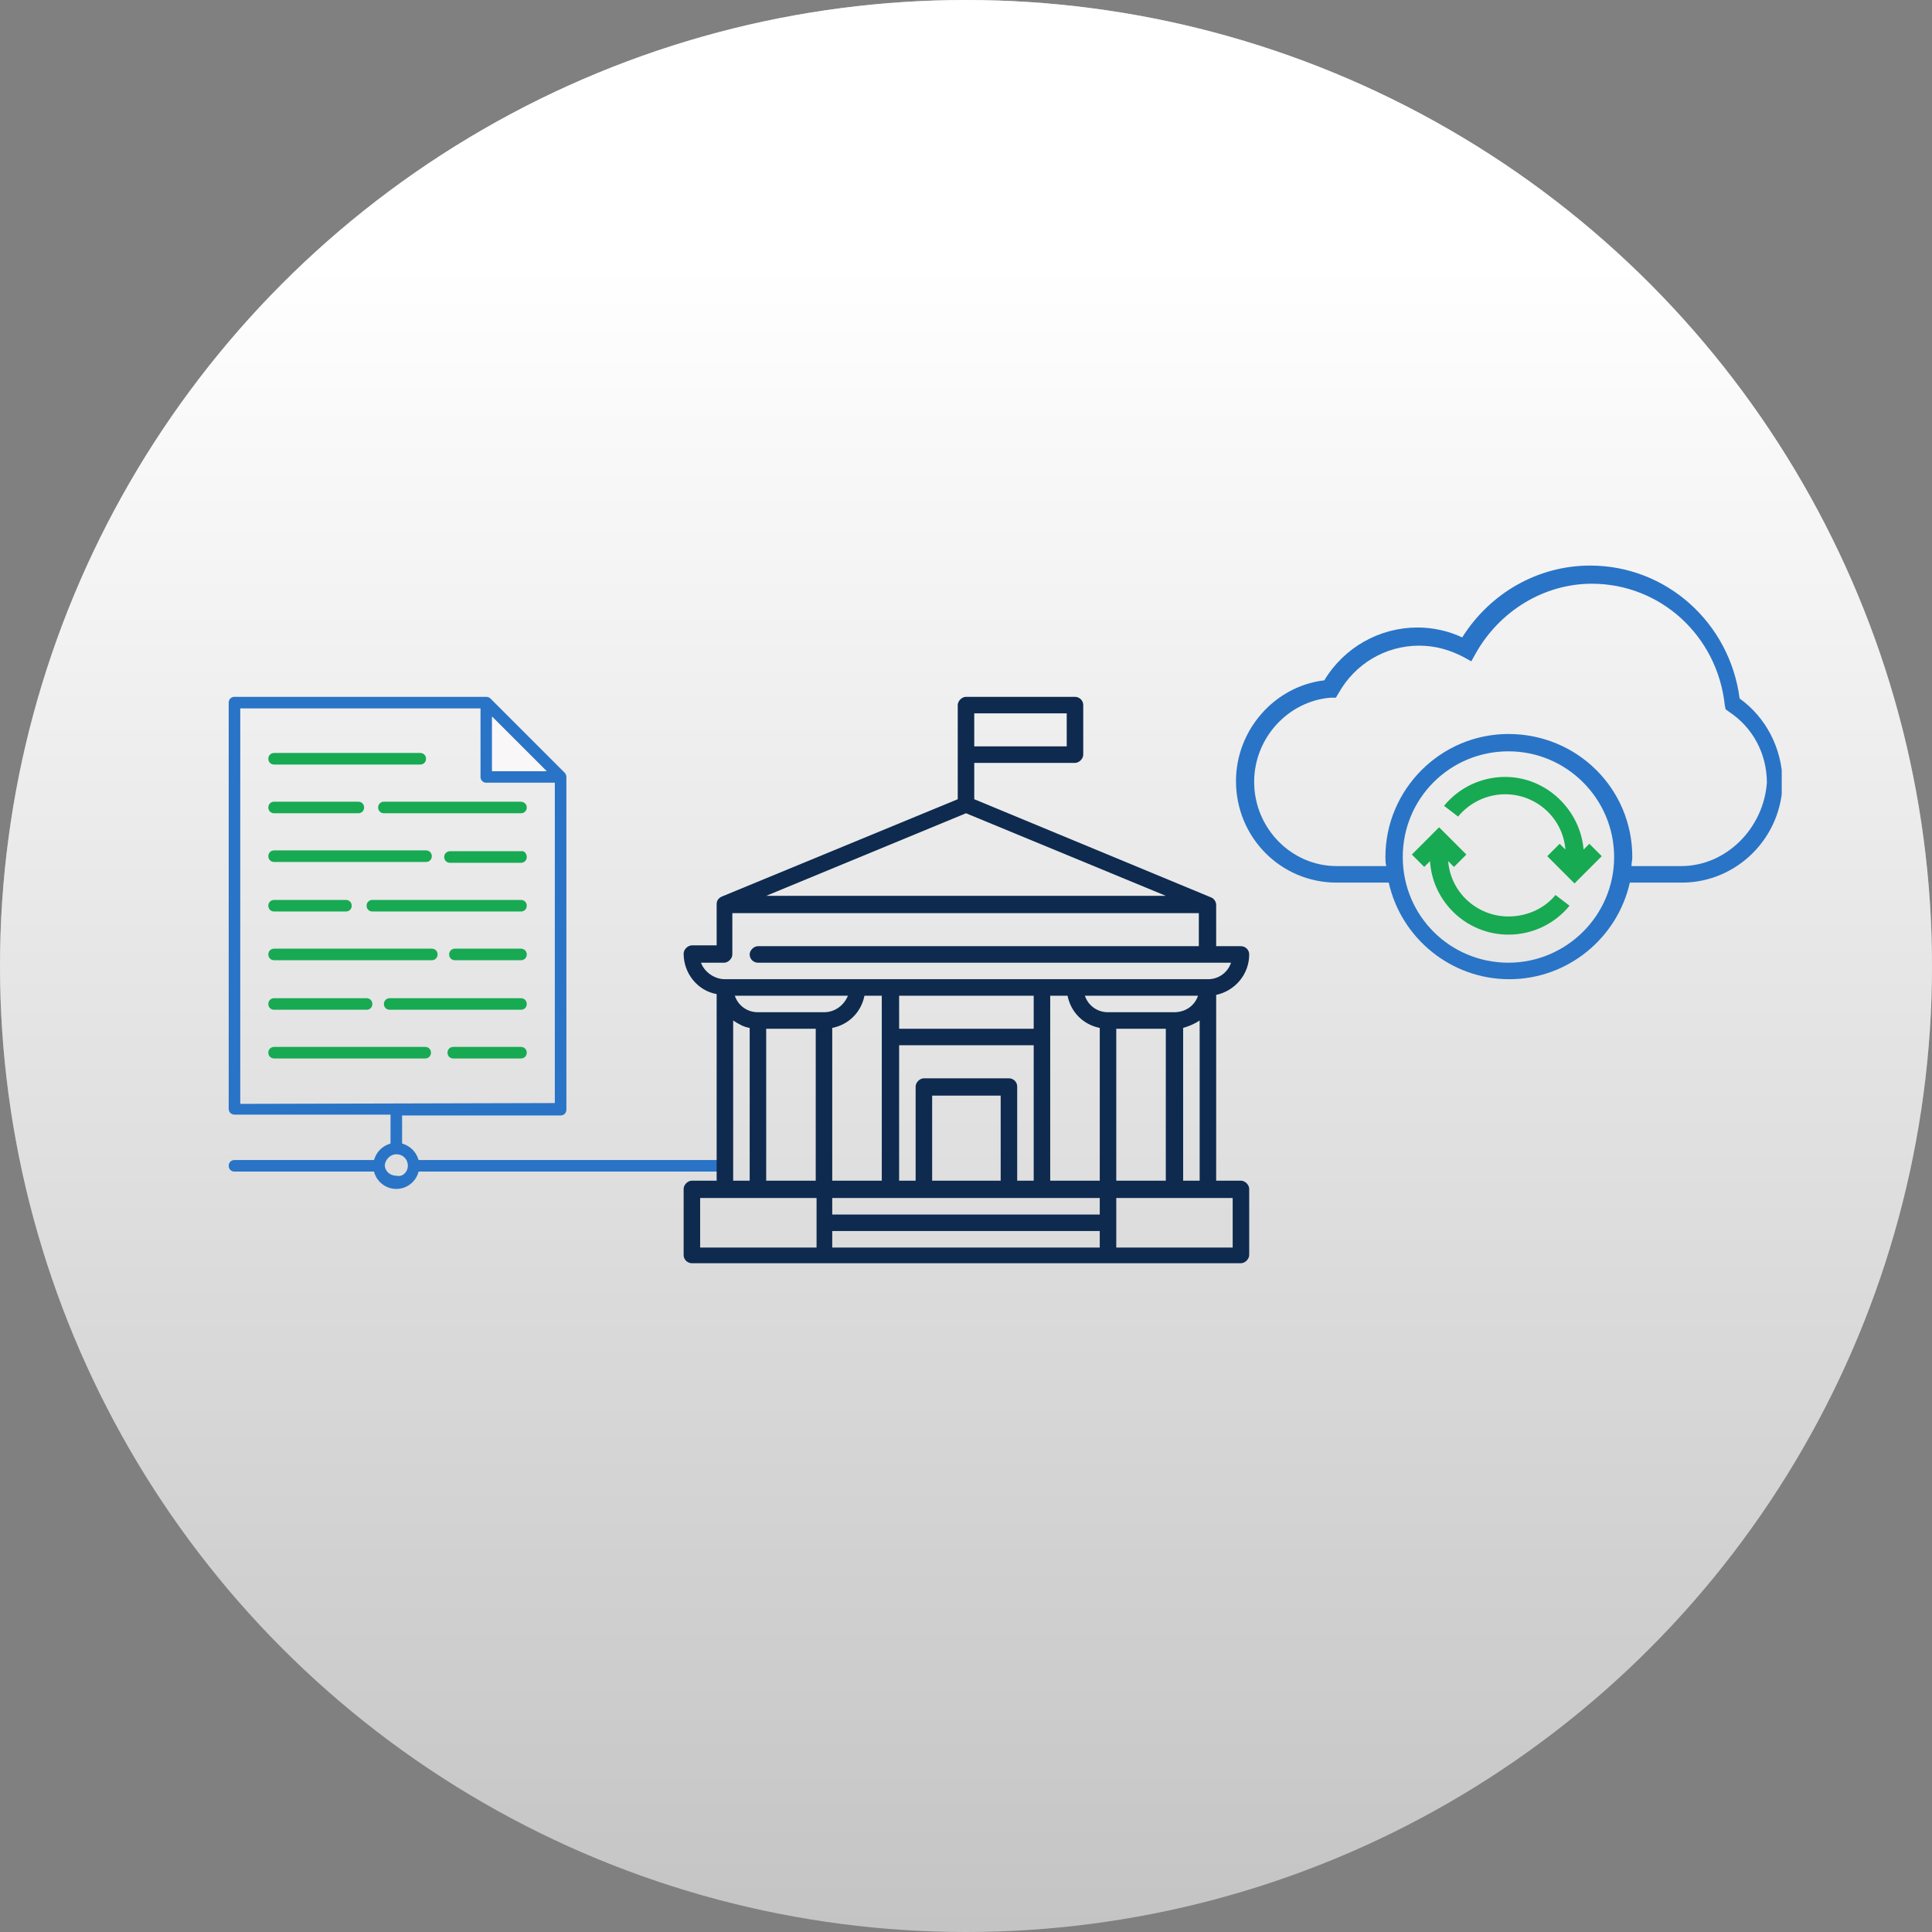 <?xml version="1.0" encoding="utf-8"?>
<!-- Generator: Adobe Illustrator 27.5.0, SVG Export Plug-In . SVG Version: 6.00 Build 0)  -->
<svg version="1.1" id="Layer_1" xmlns="http://www.w3.org/2000/svg" xmlns:xlink="http://www.w3.org/1999/xlink" x="0px" y="0px"
	 viewBox="0 0 234 234" style="enable-background:new 0 0 234 234;" xml:space="preserve">
<rect x="0" y="0" width="234" height="234" fill="#808080" stroke="none"/>
<style type="text/css">
	.st0{fill:#C4C4C4;}
	.st1{fill:url(#SVGID_1_);}
	.st2{clip-path:url(#SVGID_00000021114316439932560250000009515081153398799029_);}
	.st3{fill:#2974C6;}
	.st4{fill:#F9F7F8;}
	.st5{fill:#18A953;}
	.st6{fill:#0E2A4F;}
	.st7{clip-path:url(#SVGID_00000131346405891077147010000002280770667880883863_);fill:#2974C6;}
	.st8{clip-path:url(#SVGID_00000131346405891077147010000002280770667880883863_);fill:#18A953;}
</style>
<circle class="st0" cx="117" cy="117" r="117"/>
<linearGradient id="SVGID_1_" gradientUnits="userSpaceOnUse" x1="117" y1="236" x2="117" y2="2" gradientTransform="matrix(1 0 0 -1 0 236)">
	<stop  offset="0.135" style="stop-color:#FFFFFF"/>
	<stop  offset="1" style="stop-color:#FFFFFF;stop-opacity:0"/>
</linearGradient>
<circle class="st1" cx="117" cy="117" r="117"/>
<g>
	<defs>
		<rect id="SVGID_00000105396438928562951210000002840583170319620748_" x="27.7" y="84.4" width="123.6" height="68.8"/>
	</defs>
	<clipPath id="SVGID_00000036219971547701367630000008721301254351219885_">
		<use xlink:href="#SVGID_00000105396438928562951210000002840583170319620748_"  style="overflow:visible;"/>
	</clipPath>
	<g style="clip-path:url(#SVGID_00000036219971547701367630000008721301254351219885_);">
		<path class="st3" d="M68.6,94.1v40.3c0,0.4-0.3,0.7-0.7,0.7H48.7v3.4c1,0.3,1.7,1,2,2h37.1c0.4,0,0.1,0.3,0.1,0.7s0.3,0.7-0.1,0.7
			H50.7c-0.3,1.2-1.4,2.1-2.7,2.1c-1.3,0-2.4-0.9-2.7-2.1H28.4c-0.4,0-0.7-0.3-0.7-0.7s0.3-0.7,0.7-0.7h16.9c0.3-1,1-1.7,2-2V135
			H28.4c-0.4,0-0.7-0.3-0.7-0.7V85.1c0-0.4,0.3-0.7,0.7-0.7h30.5c0.2,0,0.4,0.1,0.5,0.2l9,9C68.5,93.7,68.6,93.9,68.6,94.1z
			 M67.2,133.6V94.8h-8.3c-0.4,0-0.7-0.3-0.7-0.7v-8.3H29.1v47.9L67.2,133.6L67.2,133.6z M59.6,93.4h6.6l-6.6-6.6V93.4z M49.4,141.2
			c0-0.8-0.6-1.4-1.4-1.4c-0.7,0-1.3,0.6-1.4,1.3c0,0,0,0,0,0c0,0,0,0,0,0c0,0.7,0.6,1.3,1.4,1.3C48.8,142.6,49.4,141.9,49.4,141.2z
			"/>
		<path class="st4" d="M66.2,93.4h-6.6v-6.6L66.2,93.4z"/>
		<path class="st5" d="M63.1,120.9c0.4,0,0.7,0.3,0.7,0.7c0,0.4-0.3,0.7-0.7,0.7H47.2c-0.4,0-0.7-0.3-0.7-0.7c0-0.4,0.3-0.7,0.7-0.7
			H63.1z"/>
		<path class="st5" d="M63.8,97.8c0,0.4-0.3,0.7-0.7,0.7H46.5c-0.4,0-0.7-0.3-0.7-0.7s0.3-0.7,0.7-0.7h16.5
			C63.5,97.1,63.8,97.4,63.8,97.8z"/>
		<path class="st5" d="M63.8,103.8c0,0.4-0.3,0.7-0.7,0.7h-8.6c-0.4,0-0.7-0.3-0.7-0.7s0.3-0.7,0.7-0.7h8.6
			C63.5,103,63.8,103.4,63.8,103.8z"/>
		<path class="st5" d="M63.8,109.7c0,0.4-0.3,0.7-0.7,0.7h-18c-0.4,0-0.7-0.3-0.7-0.7c0-0.4,0.3-0.7,0.7-0.7h18
			C63.5,109,63.8,109.3,63.8,109.7z"/>
		<path class="st5" d="M63.8,115.6c0,0.4-0.3,0.7-0.7,0.7h-8c-0.4,0-0.7-0.3-0.7-0.7c0-0.4,0.3-0.7,0.7-0.7h8
			C63.5,114.9,63.8,115.2,63.8,115.6z"/>
		<path class="st5" d="M63.8,127.5c0,0.4-0.3,0.7-0.7,0.7h-8.2c-0.4,0-0.7-0.3-0.7-0.7c0-0.4,0.3-0.7,0.7-0.7h8.2
			C63.5,126.8,63.8,127.1,63.8,127.5z"/>
		<path class="st5" d="M52.3,114.9c0.4,0,0.7,0.3,0.7,0.7c0,0.4-0.3,0.7-0.7,0.7H33.2c-0.4,0-0.7-0.3-0.7-0.7c0-0.4,0.3-0.7,0.7-0.7
			H52.3z"/>
		<path class="st5" d="M51.6,103c0.4,0,0.7,0.3,0.7,0.7s-0.3,0.7-0.7,0.7H33.2c-0.4,0-0.7-0.3-0.7-0.7s0.3-0.7,0.7-0.7H51.6z"/>
		<path class="st5" d="M51.5,126.8c0.4,0,0.7,0.3,0.7,0.7c0,0.4-0.3,0.7-0.7,0.7H33.2c-0.4,0-0.7-0.3-0.7-0.7c0-0.4,0.3-0.7,0.7-0.7
			H51.5z"/>
		<path class="st5" d="M50.9,91.2c0.4,0,0.7,0.3,0.7,0.7c0,0.4-0.3,0.7-0.7,0.7H33.2c-0.4,0-0.7-0.3-0.7-0.7c0-0.4,0.3-0.7,0.7-0.7
			H50.9z"/>
		<path class="st5" d="M44.4,120.9c0.4,0,0.7,0.3,0.7,0.7c0,0.4-0.3,0.7-0.7,0.7H33.2c-0.4,0-0.7-0.3-0.7-0.7c0-0.4,0.3-0.7,0.7-0.7
			H44.4z"/>
		<path class="st5" d="M43.4,97.1c0.4,0,0.7,0.3,0.7,0.7s-0.3,0.7-0.7,0.7H33.2c-0.4,0-0.7-0.3-0.7-0.7s0.3-0.7,0.7-0.7H43.4z"/>
		<path class="st5" d="M41.9,109c0.4,0,0.7,0.3,0.7,0.7c0,0.4-0.3,0.7-0.7,0.7h-8.7c-0.4,0-0.7-0.3-0.7-0.7c0-0.4,0.3-0.7,0.7-0.7
			H41.9z"/>
		<path class="st6" d="M150.3,143h-3v-22.5c2.3-0.5,4-2.5,4-4.9c0-0.6-0.5-1-1-1h-3v-5c0-0.4-0.3-0.8-0.6-0.9L118,96.8v-4.4h12.2
			c0.5,0,1-0.5,1-1v-6c0-0.6-0.5-1-1-1H117c-0.5,0-1,0.5-1,1v11.4l-28.6,11.8c-0.4,0.2-0.6,0.5-0.6,0.9v5h-3c-0.5,0-1,0.5-1,1
			c0,2.4,1.7,4.5,4,4.9V143h-3c-0.5,0-1,0.5-1,1v8c0,0.6,0.5,1,1,1h66.5c0.5,0,1-0.5,1-1v-8C151.3,143.5,150.8,143,150.3,143z
			 M118,86.4h11.2v4H118V86.4z M143.3,143v-18.5c0.7-0.2,1.4-0.5,2-0.9V143H143.3z M100.8,149.1h32.4v2h-32.4V149.1z M133.2,147.1
			h-32.4v-2h32.4V147.1z M99.8,122.6h-8c-1.3,0-2.4-0.8-2.8-2h13.7C102.2,121.8,101.1,122.6,99.8,122.6z M92.8,124.6h6V143h-6V124.6
			z M100.8,124.5c2-0.4,3.5-1.9,3.9-3.9h2.1V143h-6L100.8,124.5L100.8,124.5z M123.2,143v-11.4c0-0.6-0.5-1-1-1h-10.3
			c-0.5,0-1,0.5-1,1V143h-2v-16.4h16.3V143H123.2z M121.2,143h-8.3v-10.3h8.3V143z M125.2,124.6h-16.3v-4h16.3V124.6z M127.2,143
			v-22.4h2.1c0.4,2,1.9,3.5,3.9,3.9V143L127.2,143L127.2,143z M142.2,122.6h-8c-1.3,0-2.4-0.8-2.8-2h13.7
			C144.7,121.8,143.6,122.6,142.2,122.6z M135.2,124.6h6V143h-6V124.6z M141.2,108.5H92.8l24.2-10L141.2,108.5z M84.9,116.6h2.8
			c0.5,0,1-0.5,1-1v-5h56.5v4H91.8c-0.5,0-1,0.5-1,1c0,0.6,0.5,1,1,1h57.3c-0.4,1.2-1.5,2-2.8,2H87.8
			C86.5,118.6,85.3,117.7,84.9,116.6z M88.8,123.6c0.6,0.4,1.3,0.8,2,0.9V143h-2V123.6z M84.8,145.1h14.1v6H84.8V145.1z
			 M149.3,151.1h-14.1v-6h14.1V151.1z"/>
	</g>
</g>
<g>
	<defs>
		<rect id="SVGID_00000024708865450981775990000016435581893655659181_" x="149.6" y="68.5" width="66.2" height="50.2"/>
	</defs>
	<clipPath id="SVGID_00000147190570973739695560000013523783630437602688_">
		<use xlink:href="#SVGID_00000024708865450981775990000016435581893655659181_"  style="overflow:visible;"/>
	</clipPath>
	<path style="clip-path:url(#SVGID_00000147190570973739695560000013523783630437602688_);fill:#2974C6;" d="M203.6,104.9h-6
		c0-0.4,0.1-0.7,0.1-1.1c0-8.3-6.7-14.9-15-14.9c-8.2,0-14.9,6.7-14.9,14.9c0,0.4,0,0.7,0.1,1.1h-6c-5.5,0-10-4.6-10-10.2
		c0-5.3,4.1-9.8,9.3-10.2l0.6,0l0.3-0.5c2-3.6,5.7-5.8,9.8-5.8c1.9,0,3.7,0.5,5.4,1.4l0.9,0.5l0.5-0.9c2.9-5.2,8.3-8.5,14.1-8.5
		c8.3,0,15.2,6.3,16.1,14.7l0.1,0.5l0.4,0.3c2.9,1.9,4.6,5.1,4.6,8.6C213.6,100.3,209.1,104.9,203.6,104.9 M182.7,116.6
		c-7.1,0-12.8-5.7-12.8-12.8c0-7.1,5.7-12.8,12.8-12.8c7.1,0,12.8,5.8,12.8,12.8C195.5,110.9,189.7,116.6,182.7,116.6 M210.7,84.6
		c-1.2-9.2-8.9-16.1-18.1-16.1c-6.3,0-12.1,3.3-15.5,8.7c-1.7-0.8-3.6-1.2-5.4-1.2c-4.6,0-8.9,2.4-11.3,6.4c-6,0.7-10.7,6-10.7,12.2
		c0,6.8,5.4,12.3,12.2,12.3h6.3c1.5,6.7,7.5,11.7,14.6,11.7c7.1,0,13.1-5,14.6-11.7h6.3c6.7,0,12.2-5.5,12.2-12.3
		C215.8,90.6,213.9,86.9,210.7,84.6"/>
	<path style="clip-path:url(#SVGID_00000147190570973739695560000013523783630437602688_);fill:#18A953;" d="M182.7,111
		c-3.8,0-7-2.9-7.3-6.7l0.7,0.7l1.5-1.5l-3.3-3.3l-3.3,3.3l1.5,1.5l0.7-0.7c0.3,4.9,4.4,8.9,9.5,8.9c2.9,0,5.6-1.3,7.4-3.5l-1.7-1.3
		C187.1,110,185,111,182.7,111"/>
	<path style="clip-path:url(#SVGID_00000147190570973739695560000013523783630437602688_);fill:#18A953;" d="M182.3,94.1
		c-2.9,0-5.6,1.3-7.4,3.5l1.7,1.3c1.4-1.7,3.5-2.7,5.7-2.7c3.8,0,7,2.9,7.3,6.7l-0.7-0.7l-1.5,1.5l3.3,3.3l3.3-3.3l-1.5-1.5
		l-0.7,0.7C191.4,98.1,187.3,94.1,182.3,94.1"/>
</g>
</svg>
